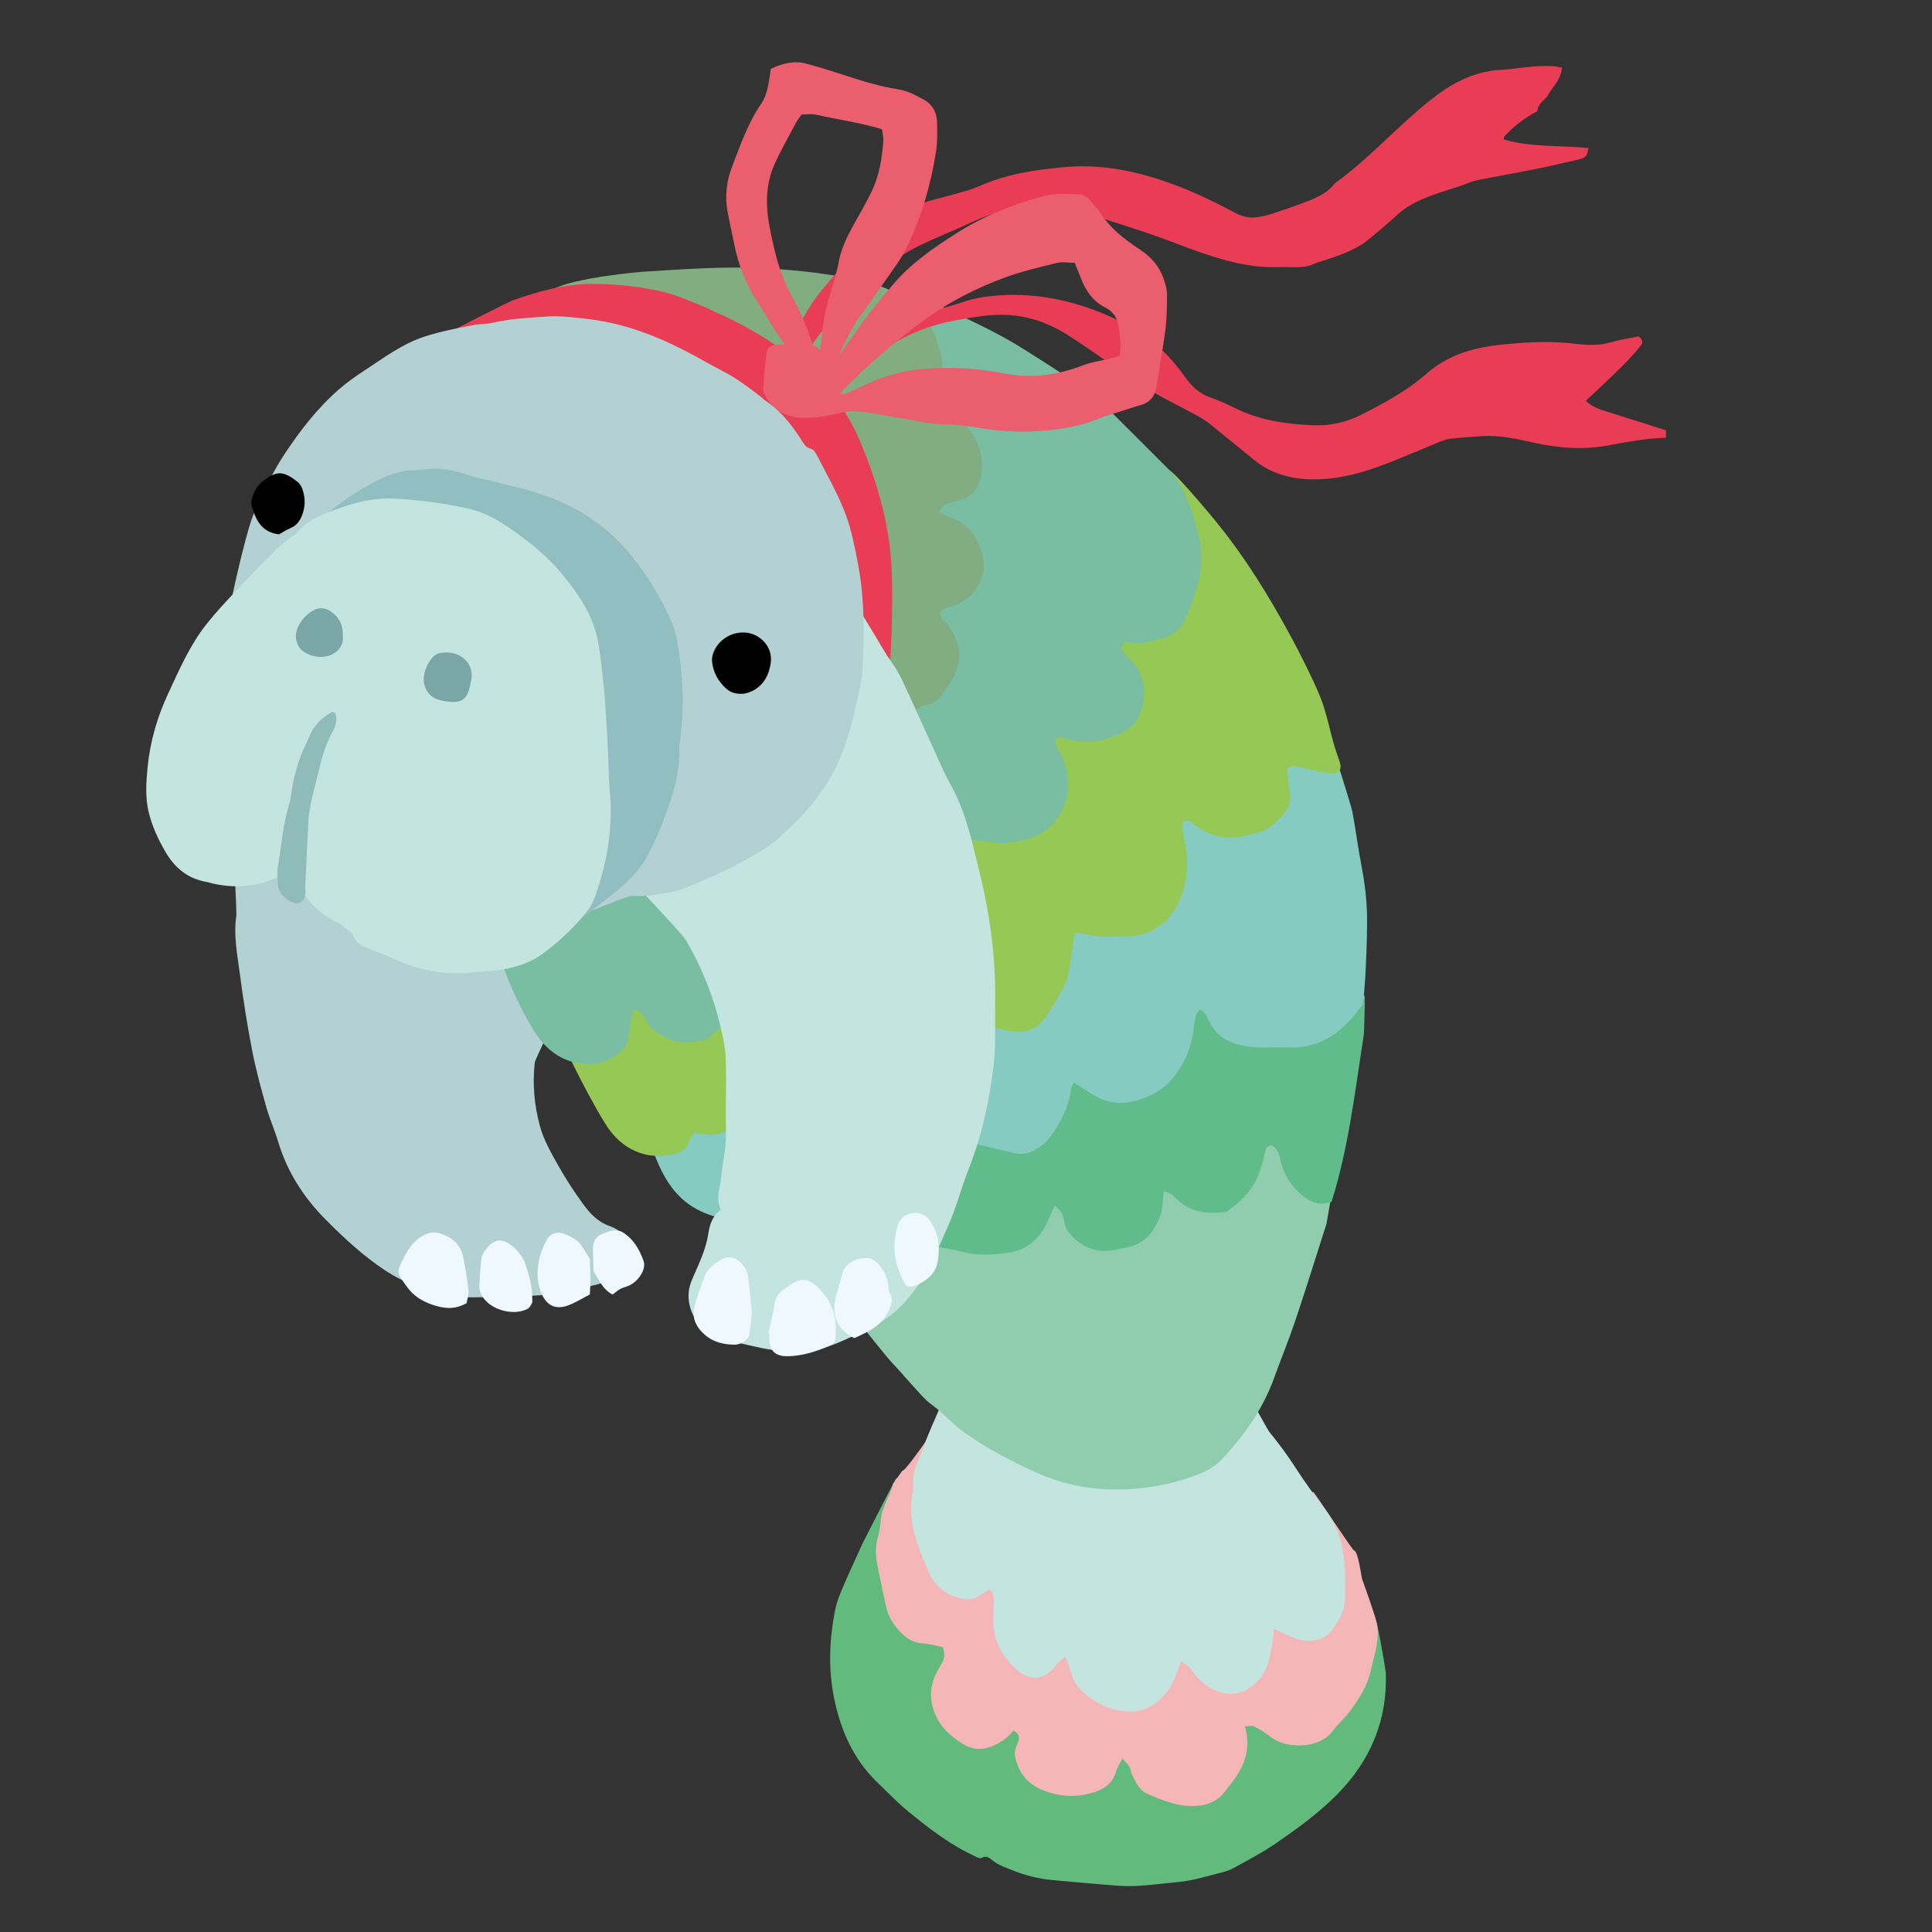 <?xml version="1.0" encoding="iso-8859-1"?>
<!-- Generator: Adobe Illustrator 29.1.0, SVG Export Plug-In . SVG Version: 9.03 Build 55587)  -->
<svg version="1.1" id="&#x30EC;&#x30A4;&#x30E4;&#x30FC;_1"
	 xmlns="http://www.w3.org/2000/svg" xmlns:xlink="http://www.w3.org/1999/xlink" x="0px" y="0px" viewBox="0 0 283.46 283.46"
	 style="enable-background:new 0 0 283.46 283.46;" xml:space="preserve">
<rect x="0" y="0" width="283.46" height="283.46" fill="#333333" stroke="none"/>
<rect x="1.855" y="-0.67" style="fill:none;" width="283.464" height="283.465"/>
<g>
	<path style="fill-rule:evenodd;clip-rule:evenodd;fill:#62BB7D;" d="M131.528,216.814c-0.056,2.352,21.162,12.565,21.857,12.751
		c-0.423,1.169,29.939,12.9,31.226,9.888c0.304-0.715,16.683-1.855,16.913-2.602c0.455-0.048,1.792,8.326,1.802,8.627
		c0.231,6.945-2.262,12.827-7.081,17.734c-2.659,2.711-5.724,4.942-8.847,7.106c-2.023,1.4-4.182,2.533-6.325,3.708
		c-0.481,0.264-1.001,0.495-1.53,0.623c-2.218,0.538-4.38,1.271-6.688,1.479c-2.904,0.26-5.796,0.764-8.727,0.548
		c-3.221-0.236-6.439-0.538-9.656-0.827c-2.054-0.184-4.039-0.678-5.949-1.453c-0.875-0.356-1.792-0.669-2.565-1.189
		c-0.636-0.43-1.049-1.108-1.988-0.596c-0.233,0.126-0.731-0.18-1.083-0.343c-3.469-1.603-6.469-3.918-9.407-6.304
		c-1.712-1.387-3.255-2.987-4.836-4.527c-3.464-3.377-5.307-7.586-6.26-12.253c-0.864-4.242-0.714-8.474,0.086-12.693
		c0.204-1.077,0.569-2.142,0.999-3.152c0.982-2.324,2.048-4.611,3.094-6.909C126.651,226.235,131.381,216.984,131.528,216.814z"/>
	<path style="fill-rule:evenodd;clip-rule:evenodd;fill:#F5B6B8;" d="M182.647,253.281c0.943,3.265-0.042,5.76-1.771,8.067
		c-0.378,0.505-0.794,0.984-1.165,1.498c-1.184,1.629-2.905,2.12-4.779,2.132c-2.342,0.017-4.485-0.879-6.581-1.784
		c-1.127-0.487-1.685-1.632-2.212-2.703c-0.208-0.421-0.243-0.929-0.472-1.337c-0.205-0.369-0.564-0.659-0.99-1.139
		c-0.374,0.739-0.743,1.259-0.907,1.839c-0.674,2.371-2.63,3.053-4.667,3.456c-1.962,0.39-3.964,0.142-5.836-0.548
		c-2.298-0.843-3.78-2.483-4.314-4.942c-0.184-0.852,0.132-1.536,0.427-2.272c0.262-0.653,0.137-1.215-0.699-1.641
		c-0.751,1.003-1.76,1.694-2.913,2.212c-1.572,0.707-3.058,0.629-4.518-0.264c-1.932-1.184-3.496-2.663-4.247-4.893
		c-0.642-1.901-0.528-3.718,0.382-5.492c0.252-0.491,0.518-0.977,0.8-1.452c0.436-0.732,0.468-1.48,0.133-2.352
		c-0.949-0.186-1.937-0.495-2.935-0.548c-1.385-0.069-2.384-0.755-3.283-1.674c-1.011-1.035-1.762-2.239-2.082-3.662
		c-0.43-1.926-0.83-3.858-1.227-5.792c-0.301-1.482-0.426-2.957,0.002-4.457c0.257-0.903,0.404-1.853,0.47-2.792
		c0.11-1.523,1.862-4.441,1.716-4.971c0.449-0.635,0.931-1.316,1.398-1.976c0.564,0.218,7.234-9.912,7.217-9.648
		c-0.115,1.65,52.989,13.928,53.084,12.749c0.016-0.195,5.896,8.775,5.985,8.587c0.613,0.074,1.073,3.878,1.183,4.192
		c0.737,2.077,1.515,4.147,2.096,6.271c0.264,0.954,0.234,2.043,0.105,3.042c-0.174,1.325-0.592,2.613-0.875,3.927
		c-0.514,2.377-1.765,4.385-3.207,6.275c-0.762,1.003-1.75,1.838-2.489,2.852c-1.792,2.466-6.659,2.671-9.049,0.797
		c-0.745-0.581-1.561-1.087-2.39-1.536C183.757,253.153,183.327,253.281,182.647,253.281z"/>
	<path style="fill-rule:evenodd;clip-rule:evenodd;fill:#C4E4E0;" d="M186.928,238.958c-0.093,0.893-0.101,1.442-0.212,1.97
		c-0.278,1.305-0.404,2.693-0.953,3.882c-1.163,2.52-4.084,4.809-7.628,3.127c-1.045-0.495-1.862-1.161-2.605-1.976
		c-0.37-0.408-0.621-0.922-0.999-1.317c-0.308-0.319-0.726-0.537-1.253-0.913c-0.27,0.737-0.485,1.303-0.684,1.876
		c-0.643,1.839-1.696,3.361-3.328,4.476c-1.243,0.848-2.611,1.146-4.054,1.02c-2.527-0.229-4.697-1.285-6.527-3.047
		c-0.945-0.909-1.404-2.068-1.752-3.301c-0.144-0.514-0.386-0.999-0.663-1.7c-0.42,0.367-0.708,0.587-0.959,0.847
		c-0.218,0.224-0.382,0.502-0.594,0.735c-1.864,2.048-3.806,1.928-5.626,0.27c-2.006-1.83-3.371-4.182-3.373-7.064
		c0-0.867,0.078-1.734,0.114-2.6c0.028-0.707,0.052-1.416-0.655-2.056c-0.569,0.355-1.153,0.732-1.746,1.087
		c-0.634,0.382-1.283,0.435-2.038,0.311c-2.48-0.409-4.23-1.773-5.178-4.021c-0.945-2.244-1.963-4.483-2.345-6.925
		c-0.233-1.488-0.312-2.975-0.002-4.466c0.079-0.381,0.136-0.783,0.104-1.164c-0.112-1.299,0.253-2.485,0.704-3.679
		c0.329-0.871,0.809-1.66,1.042-2.597c0.224-0.894,5.56-13.121,6.478-13.652c0.546,0.361,34.23-4.193,34.607-4.683
		c0.395,0.339,9.12,16.318,9.398,16.652c1.408,1.702,2.711,3.477,3.91,5.343c1.318,2.056,2.778,4.031,4.261,5.98
		c1.994,2.621,2.768,5.632,2.966,8.831c0.077,1.261-0.021,2.529,0.021,3.794c0.061,1.922-0.701,3.55-1.816,5.013
		c-1.23,1.616-2.969,2.027-4.875,1.572c-0.906-0.218-1.756-0.678-2.625-1.041C187.77,239.425,187.517,239.268,186.928,238.958z"/>
	<path style="fill-rule:evenodd;clip-rule:evenodd;fill:#90CDAE;" d="M197.36,163.213c0,0.31-2.686,16.177-2.73,16.312
		c-1.514,4.735-2.988,9.484-4.571,14.197c-0.954,2.843-2.1,5.618-3.118,8.439c-1.668,4.617-4.426,8.525-7.782,12.048
		c-1.003,1.053-2.254,1.708-3.603,2.207c-5.132,1.906-10.425,2.55-15.841,1.847c-2.743-0.355-5.395-1.171-7.924-2.328
		c-3.526-1.616-6.957-3.404-10.134-5.646c-0.58-0.41-1.143-0.848-1.672-1.321c-1.103-0.991-2.131-2.056-3.352-2.927
		c-0.82-0.59-1.494-1.4-2.188-2.153c-1.23-1.333-2.403-2.724-3.648-4.042c-1.013-1.073-8.557-10.449-8.898-11.914
		c4.637-2.555,33.773-28.079,34.608-28.363C157.168,160.245,193.734,162.505,197.36,163.213z"/>
	<path style="fill-rule:evenodd;clip-rule:evenodd;fill:#B3D1D3;" d="M34.209,121.578c2.206-0.461,21.116-0.066,22.117,1.041
		c2.638,2.916,30.057,13.977,30.445,14.572c0.446,0.686-8.214,17.859-8.312,18.722c-0.356,3.157-0.06,6.328,0.772,9.357
		c0.556,2.023,1.659,3.924,2.698,5.78c1.079,1.926,2.299,3.781,3.596,5.569c1.015,1.403,2.193,2.684,3.952,3.271
		c0.657,0.22,1.291,0.631,1.82,1.087c0.525,0.451,1.031,1.011,1.325,1.628c0.749,1.564,0.293,3.114-1.215,4.134
		c-1.654,1.116-3.511,1.76-5.485,2.082c-1.243,0.203-2.493,0.413-3.707,0.737c-2.479,0.655-5.009,0.547-7.528,0.637
		c-1.812,0.066-3.622,0.146-5.437,0.148c-1.18,0.002-2.398,0.035-3.534-0.229c-3.309-0.77-6.469-1.89-9.35-3.817
		c-3.177-2.126-5.954-4.707-8.614-7.389c-3.199-3.221-5.628-7.001-6.95-11.422c-0.52-1.736-1.271-3.404-1.759-5.146
		c-0.768-2.735-1.521-5.482-2.059-8.268c-0.719-3.717-1.305-7.462-1.798-11.215c-0.37-2.799-0.937-5.607-0.521-8.459
		C34.777,133.635,34.076,122.313,34.209,121.578z"/>
	<path style="fill-rule:evenodd;clip-rule:evenodd;fill:#85CBC1;" d="M106.664,178.88c-6.766-1.143-9.265-5.4-11.103-10.782
		c1.93-0.89,3.916-1.471,5.48-2.623c1.413-1.037,2.368-2.704,3.828-4.464c1.047,0.172,2.415,0.392,4.077,0.665
		C109.137,167.628,108.489,173.158,106.664,178.88z"/>
	<path style="fill-rule:evenodd;clip-rule:evenodd;" d="M108.616,92.725c2.981,0,3.786,1.73,4.149,4.885
		c0.17,1.473-2.395,3.572-4.113,3.471c-2.562-0.15-4.291-1.643-4.23-4.023C104.49,94.402,106.124,92.715,108.616,92.725z"/>
	<path style="fill-rule:evenodd;clip-rule:evenodd;fill:#60BC8B;" d="M154.776,176.91c-0.199,0.416-0.365,0.758-0.527,1.099
		c-0.338,0.706-0.627,1.44-1.018,2.112c-1.177,2.02-2.869,3.299-5.238,3.664c-2.364,0.365-4.712,0.451-7.035-0.182
		c-0.492-0.134-10.359-1.982-10.73-2.176c1.504-4.242,4.22-21.258,5.725-25.502c1.561,0.134,20.132-13.502,20.296-13.791
		c0.308,0.096,24.944-5.006,26.023-5.984c0.851-0.773,16.804,10.653,17.953,9.888c0.062,0.605-0.078,5.419-0.122,5.704
		c-1.287,8.246-2.21,16.563-4.737,24.579c-2.319,0.825-3.88-0.416-5.265-1.855c-1.097-1.145-1.817-2.563-2.209-4.142
		c-0.218-0.895-0.418-1.866-1.365-2.275c-0.665,0.088-0.837,0.505-0.936,0.99c-0.326,1.549-0.724,3.056-1.499,4.474
		c-0.9,1.646-2.211,2.854-3.674,3.946c-0.25,0.182-0.554,0.371-0.847,0.401c-2.51,0.252-4.911,0.02-6.835-1.856
		c-0.89-0.867-0.877-0.881-1.984-1.244c-0.058,0.56-0.142,1.093-0.16,1.63c-0.052,1.557-0.655,2.947-1.488,4.188
		c-0.803,1.199-1.987,2.024-3.442,2.36c-0.77,0.178-1.544,0.337-2.319,0.479c-2.686,0.489-4.803-0.568-6.493-2.544
		c-0.434-0.505-0.647-1.268-0.771-1.948C155.926,178.083,155.561,177.468,154.776,176.91z"/>
	<path style="fill-rule:evenodd;clip-rule:evenodd;fill:#85CBC1;" d="M177.325,98.42c0.277-0.101,14.583,5.887,16.652,6.245
		c0.304,1.138,4.218,13.218,4.46,14.521c0.491,2.636,0.823,5.305,1.334,7.937c0.47,2.412,0.746,4.828,0.8,7.281
		c0.06,2.768-0.278,12.403-0.739,13.066c-2.669,3.83-6.006,6.462-10.997,6.21c-1.498-0.074-3.007,0.069-4.503-0.022
		c-1.095-0.065-2.224-0.216-3.253-0.575c-1.605-0.561-2.902-1.604-3.662-3.185c-0.306-0.641-0.535-1.317-1.353-1.785
		c-0.197,0.271-0.503,0.524-0.579,0.834c-0.194,0.762-0.312,1.547-0.403,2.329c-0.28,2.415-1.205,4.531-2.676,6.473
		c-1.729,2.284-4.044,3.48-6.779,3.96c-1.949,0.342-3.76-0.142-5.424-1.191c-0.852-0.537-1.696-1.079-2.657-1.691
		c-0.189,0.464-0.37,0.733-0.405,1.021c-0.346,2.67-1.602,4.947-3.131,7.077c-0.487,0.679-1.223,1.238-1.95,1.676
		c-1.108,0.666-2.304,0.897-3.634,0.492c-1.138-0.344-11.186-2.402-12.215-3.277c0.49-2.35-1.139-25.21-0.781-27.581
		c0.616-0.584,12.668-17.899,12.752-18.475C148.879,119.703,177.325,98.988,177.325,98.42z"/>
	<path style="fill-rule:evenodd;clip-rule:evenodd;fill:#96C855;" d="M140.895,98.68c1.751-0.22,30.867-28.863,30.775-29.612
		c0.999,0.534,6.859,7.526,7.339,8.218c7.422,9.165,13.751,22.45,14.809,25.251c0.831,2.199,1.28,4.54,1.928,6.81
		c0.235,0.832,0.562,1.637,0.823,2.461c0.342,1.074-0.09,1.76-1.209,1.668c-1.169-0.096-2.319-0.418-3.477-0.652
		c-0.691-0.141-1.372-0.354-2.067-0.44c-0.623-0.076-1.011,0.395-0.938,1.055c0.122,1.092,0.28,2.18,0.398,3.271
		c0.101,0.909-0.193,1.726-0.734,2.436c-1.182,1.541-2.584,2.777-4.565,3.176c-0.232,0.045-0.466,0.092-0.693,0.157
		c-3.025,0.877-5.772,0.38-8.218-1.647c-0.18-0.147-0.38-0.277-0.591-0.377c-0.41-0.198-1.083,0.189-1.041,0.636
		c0.067,0.701,0.195,1.4,0.337,2.091c0.604,2.925,0.59,5.801-0.569,8.613c-0.809,1.963-2.048,3.539-3.911,4.596
		c-1.343,0.761-2.825,0.985-4.33,1.014c-1.89,0.035-3.79,0.123-5.652-0.355c-0.439-0.113-0.906-0.125-1.479-0.199
		c-0.125,0.404-0.281,0.75-0.335,1.111c-0.24,1.561-0.401,3.135-0.688,4.686c-0.142,0.763-0.412,1.532-0.773,2.221
		c-0.659,1.259-1.389,2.483-2.155,3.681c-1.585,2.472-2.615,2.949-5.78,2.76c-0.082-0.181-7.973-1.675-7.982-1.885
		c-0.15-2.993-13.478-40.212-13.531-40.593C127.066,108.803,141.023,99.602,140.895,98.68z"/>
	<path style="fill-rule:evenodd;clip-rule:evenodd;fill:#96C855;" d="M109.67,138.492c0.672,0.857,4.687,18.121,4.684,19.775
		c0,1.331-5.204,7.546-9.748,8.249c-0.962-0.102-1.861-0.193-2.842-0.297c-0.25,0.455-0.56,0.837-0.68,1.271
		c-0.294,1.059-1.057,1.524-2.02,1.782c-3.746,1.001-7.279-0.316-9.617-3.455c-1.719-2.308-7.188-12.639-7.88-15.615
		C82.337,150.032,108.358,138.492,109.67,138.492z"/>
	<path style="fill-rule:evenodd;clip-rule:evenodd;fill:#79BEA2;" d="M116.176,89.572c0.844-0.699,11.623-47.031,11.449-47.358
		c0.473-0.359,9.887,2.52,10.227,2.678c4.214,1.979,8.478,3.871,12.414,6.374c4.663,2.962,9.396,5.842,13.355,9.765
		c2.697,2.666,5.361,5.362,8.05,8.036c0.678,0.675,1.153,1.452,1.608,2.304c1.241,2.321,2.006,4.791,2.613,7.328
		c0.485,2.027,0.474,4.035,0.061,6.094c-0.393,1.957-1.149,3.773-1.849,5.611c-0.659,1.732-1.998,2.877-3.794,3.285
		c-1.591,0.361-3.175,1.044-4.885,0.49c-0.2-0.063-0.626,0.17-0.747,0.381c-0.134,0.23-0.152,0.674-0.013,0.884
		c0.348,0.519,0.787,0.985,1.239,1.422c2.417,2.335,2.512,6.017,0.761,8.953c-0.306,0.517-0.814,0.989-1.342,1.283
		c-2.851,1.587-5.841,2.335-9.067,1.22c-0.222-0.076-0.455-0.127-0.686-0.154c-0.296-0.033-0.8,0.512-0.714,0.803
		c0.108,0.371,0.25,0.746,0.445,1.076c0.903,1.535,1.367,3.275,1.405,4.962c0.044,1.946-0.58,3.828-1.893,5.468
		c-1.979,2.469-4.727,2.924-7.568,3.255c-0.383,0.044-0.793-0.028-1.175-0.114c-1.296-0.295-12.378-1.035-12.722-2.559
		c-0.66-2.936-12.796-18.063-13.791-20.297C119.466,100.555,116.544,90.229,116.176,89.572z"/>
	<path style="fill-rule:evenodd;clip-rule:evenodd;fill:#82AD82;" d="M135.838,103.439c-0.271-0.446-6.711,4.246-6.912,3.828
		c-0.884-1.852-24.109-7.249-24.98-9.107c0.048-2.042,4.371-13.717,4.164-14.312c-0.99-2.83-13.295-34.656-15.873-35.128
		c-0.581-0.106-10.516-6.028-11.189-6.245c3.382-1.822,13.248-2.606,13.298-2.608c5.911-0.353,11.828-0.83,17.749-0.508
		c5.196,0.282,10.367,0.833,15.44,2.155c1.718,0.447,3.292,1.049,4.784,1.959c3.501,2.137,5.185,5.479,5.878,9.323
		c0.258,1.431-0.141,2.989-0.956,4.319c-0.206,0.337-0.436,0.658-0.652,0.988c-0.749,1.147-0.543,1.823,0.747,1.984
		c2.196,0.275,3.775,1.445,5.047,3.154c1.398,1.875,1.893,4.01,1.604,6.276c-0.234,1.821-1.094,3.293-3.035,3.837
		c-0.757,0.214-1.543,0.363-2.256,0.678c-0.354,0.154-0.574,0.617-1.002,1.11c0.922,0.39,1.63,0.694,2.344,0.985
		c3.233,1.314,5.254,6.029,3.811,9.148c-0.823,1.781-2.248,3.032-4.115,3.717c-0.37,0.135-0.775,0.162-1.146,0.291
		c-0.696,0.245-0.866,0.927-0.381,1.517c0.249,0.305,0.578,0.548,0.817,0.858c1.86,2.399,2.327,4.979,0.843,7.726
		c-0.521,0.966-1.176,1.865-1.836,2.746C137.557,102.765,136.968,103.304,135.838,103.439z"/>
	<path style="fill-rule:evenodd;clip-rule:evenodd;fill:#79BEA2;" d="M92.959,148.141c-0.216,0.98-0.493,1.816-0.56,2.665
		c-0.101,1.284-0.25,2.494-1.276,3.433c-1.274,1.167-2.751,1.814-4.478,1.863c-2.872,0.082-5.234-1.068-7.088-3.185
		c-2.17-2.48-5.605-9.911-6.315-13.124c-0.048-0.211,17.364-19.179,18.734-19.516c1.428-0.35,10.157,5.334,10.929,6.506
		c0.737,1.117,7.764,18.92,7.807,19.255c-0.177,0.166-6.7,6.322-6.894,6.38c-1.914,0.55-3.814,0.812-5.752-0.015
		c-1.34-0.573-2.491-1.263-3.242-2.593C94.467,149.179,94.166,148.348,92.959,148.141z"/>
	<path style="fill-rule:evenodd;clip-rule:evenodd;fill:#E83D54;" d="M64.133,49.76c0.65-0.525,10.687-5.555,10.999-5.664
		c3.878-1.365,7.786-2.475,11.984-2.438c3.498,0.033,6.949,0.374,10.319,1.191c2.126,0.516,4.14,1.501,6.197,2.294
		c0.439,0.169,0.84,0.438,1.275,0.624c4.082,1.748,7.848,4.023,11.427,6.647c4.372,3.206,7.699,7.253,9.809,12.224
		c2.129,5.021,3.746,10.187,4.412,15.662c0.5,4.113,0.332,8.196,0.275,12.298c-0.006,0.38-0.548,11.069-0.605,11.546
		c-1.002-0.021-7.871-23.748-10.929-29.404c-0.786-1.453-19.834-12.177-26.801-14.832c-1.393-0.53-15.233-7.152-17.435-7.025
		C74.605,52.91,65.084,49.652,64.133,49.76z"/>
	<g>
		<path style="fill-rule:evenodd;clip-rule:evenodd;fill:#E83D54;" d="M229.178,9.913c-0.186,1.817-1.343,2.782-2.024,3.997
			c-0.451,0.809-1.498,1.195-1.568,2.296c-0.012,0.178-0.478,0.331-0.739,0.485c-1.564,0.92-2.967,2.041-4.18,3.394
			c-0.038,0.041-0.004,0.147-0.004,0.393c3.98,1.144,8.164,0.829,12.417,1.247c-0.164,0.505-0.186,0.937-0.413,1.175
			c-0.252,0.264-0.676,0.412-1.051,0.5c-2.15,0.499-4.302,1-6.466,1.435c-2.783,0.558-5.582,1.034-8.363,1.589
			c-0.689,0.139-1.349,0.436-2.017,0.676c-2.368,0.846-4.823,1.426-7.087,2.596c-0.927,0.481-1.76,0.992-2.529,1.691
			c-1.459,1.324-2.949,2.617-4.487,3.848c-1.82,1.455-4.016,2.17-6.184,2.91c-0.598,0.205-1.221,0.349-1.792,0.607
			c-0.819,0.373-1.662,0.461-2.542,0.445c-1.179-0.021-2.359-0.014-3.54,0c-1.345,0.015-2.655-0.147-3.989-0.385
			c-4.476-0.794-8.604-2.599-12.837-4.114c-2.821-1.011-5.696-1.874-8.539-2.823c-1.197-0.4-2.41-0.777-3.555-1.297
			c-2.262-1.024-4.567-1.174-6.944-0.574c-2.751,0.696-5.507,1.367-8.103,2.572c-2.501,1.162-5.068,2.185-7.561,3.363
			c-2.505,1.186-4.703,2.805-6.758,4.693c-1.805,1.656-3.645,3.266-5.298,5.072c-0.796,0.871-1.558,1.781-2.291,2.709
			c-1.026,1.297-1.932,2.702-3.048,3.915c-0.683,0.744-0.896,1.647-1.363,2.454c-0.082,0.145-0.422,0.243-0.605,0.199
			c-0.186-0.043-0.455-0.283-0.459-0.445c-0.015-0.465,0.043-0.944,0.148-1.4c0.914-4.002,2.752-7.643,5.31-10.742
			c2.548-3.09,5.263-6.102,8.412-8.652c1.098-0.89,2.045-1.926,3.3-2.668c2.51-1.479,5.338-1.893,8.047-2.709
			c0.978-0.293,1.984-0.523,2.91-0.934c2.984-1.328,6.096-2.121,9.332-2.525c1.958-0.244,3.906-0.495,5.886-0.507
			c3.341-0.019,6.571,0.499,9.792,1.417c4.512,1.289,8.735,3.207,12.835,5.425c1.198,0.648,2.363,0.804,3.638,0.564
			c0.544-0.103,1.089-0.217,1.608-0.395c1.866-0.633,3.75-1.23,5.574-1.969c1.387-0.56,2.764-1.211,3.725-2.449
			c0.048-0.062,0.107-0.119,0.17-0.166c4.942-3.57,8.98-8.177,13.72-11.986c3.082-2.478,6.369-4.328,10.434-4.586
			c2.514-0.158,5.005-0.682,7.542-0.556C228.095,9.721,228.544,9.822,229.178,9.913z"/>
		<path style="fill-rule:evenodd;clip-rule:evenodd;fill:#E83D54;" d="M123.928,56.93c-0.719-0.447-0.781-0.968-0.539-1.525
			c0.154-0.357,0.375-0.702,0.629-0.995c3.264-3.767,7.184-6.636,11.797-8.528c0.725-0.298,1.512-0.457,2.281-0.631
			c2.072-0.471,4.02-1.361,6.148-1.666c4.289-0.611,8.515-0.328,12.689,0.762c3.068,0.801,5.983,1.979,8.776,3.508
			c3.337,1.826,5.984,4.372,8.142,7.445c0.989,1.406,2.132,2.475,3.792,3.041c1.341,0.459,2.628,1.086,3.908,1.699
			c3.492,1.675,7.219,2.174,11.032,2.357c2.516,0.119,4.844-0.396,7.089-1.531c3.395-1.713,6.739-3.496,9.61-6.027
			c3.169-2.797,6.969-3.861,11.064-4.281c2.755-0.281,5.504-0.462,8.271-0.331c0.787,0.038,1.572,0.109,2.354,0.198
			c1.811,0.21,3.598,0.325,5.4-0.209c1.351-0.4,2.765-0.594,4.014-0.852c0.695,0.436,0.667,0.955,0.361,1.33
			c-0.845,1.033-1.724,2.044-2.675,2.98c-1.734,1.712-3.532,3.363-5.396,5.129c0.967,0.943,2.063,1.273,3.177,1.616
			c2.849,0.878,5.686,1.798,8.569,2.714c0,0.353,0,0.647,0,1.079c-1.14,0.091-2.238,0.128-3.317,0.278
			c-1.64,0.228-3.272,0.497-4.894,0.816c-3.792,0.744-7.538,0.455-11.275-0.373c-2.465-0.549-4.933-1.113-7.486-0.945
			c-1.574,0.103-3.148,0.219-4.717,0.391c-0.535,0.059-1.066,0.27-1.576,0.477c-2.558,1.041-5.089,2.152-7.664,3.148
			c-3.704,1.432-7.517,2.486-11.526,2.314c-2.881-0.123-5.602-0.925-7.903-2.783c-2.15-1.736-4.273-3.507-6.43-5.239
			c-0.549-0.441-1.146-0.841-1.766-1.18c-2.634-1.438-5.337-2.759-7.912-4.296c-2.096-1.251-4.04-2.756-6.058-4.134
			c-1.828-1.248-3.628-2.543-5.513-3.698c-2.948-1.805-6.121-2.83-9.651-2.799c-1.998,0.02-3.921,0.347-5.86,0.693
			c-3.748,0.668-6.164,1.498-9.326,3.233C128.477,51.802,126.197,53.827,123.928,56.93z"/>
		<path style="fill-rule:evenodd;clip-rule:evenodd;fill:#EA5E6D;" d="M170.727,40.912c-0.624-1.868-1.864-3.236-3.505-4.318
			c-2.243-1.483-4.363-3.117-5.846-5.441c-0.42-0.658-1.007-1.212-1.519-1.81c-0.434-0.508-0.981-0.816-1.643-0.836
			c-1.729-0.051-3.456-0.176-5.17,0.287c-4.523,1.223-8.835,2.951-12.789,5.472c-3.391,2.165-6.691,4.438-9.326,7.587
			c-1.57,1.876-3.172,3.719-4.574,5.726c-1.354,1.938-2.725,3.864-4.094,5.79c-0.264,0.369-0.443,0.876-1.117,0.778
			c-0.201-0.717-0.417-1.45-0.613-2.189c-0.209-0.789-0.758-1.244-1.52-1.284c-1.729-0.089-3.465-0.136-5.195-0.103
			c-0.662,0.014-1.252,0.48-1.342,1.16c-0.232,1.794-0.398,3.599-0.501,5.404c-0.022,0.416,0.254,0.891,0.499,1.271
			c1.311,2.027,3.215,2.914,5.607,2.913c1.591-0.001,3.127-0.249,4.67-0.623c0.982-0.239,2.035-0.439,3.028-0.345
			c1.956,0.186,3.888,0.607,5.836,0.896c2.256,0.338,4.458,0.965,6.774,1.002c1.801,0.028,3.613,0.25,5.392,0.554
			c2.503,0.427,5.011,0.581,7.542,0.498c3.412-0.111,6.749-0.604,9.939-1.897c1.02-0.412,2.088-0.697,3.135-1.034
			c0.976-0.315,1.94-0.659,2.927-0.925c1.614-0.436,2.218-1.568,2.434-3.119c0.368-2.65,0.901-5.279,1.23-7.934
			c0.211-1.717,0.245-3.464,0.237-5.198C171.22,42.432,170.972,41.65,170.727,40.912z M164.225,52.212
			c-0.381,0.11-0.809,0.251-1.246,0.36c-1.369,0.343-2.798,0.531-4.105,1.035c-3.773,1.457-7.602,1.961-11.594,1.174
			c-3.968-0.784-7.974-0.973-12.005-0.648c-2.142,0.172-4.205,0.713-6.198,1.438c-1.769,0.642-3.448,1.524-5.175,2.285
			c-0.115,0.052-0.285-0.029-0.604-0.073c0.2-0.283,0.325-0.533,0.513-0.717c3.775-3.706,7.744-7.209,12.036-10.289
			c3.527-2.529,7.412-4.526,11.492-6.027c2.505-0.923,5.128-1.535,7.727-2.174c0.801-0.197,1.696-0.021,2.611-0.018
			c0.342,0.846,0.642,1.566,0.925,2.291c0.709,1.807,1.723,3.348,3.53,4.248c1.227,0.611,1.878,1.631,2.019,2.996
			C164.287,49.42,164.618,50.74,164.225,52.212z"/>
		<path style="fill-rule:evenodd;clip-rule:evenodd;fill:#EA5E6D;" d="M137.48,17.84c-0.049-1.416-0.697-2.553-2.01-3.264
			c-1.188-0.643-2.386-1.273-3.725-1.48c-2.663-0.41-5.221-1.197-7.771-2.038c-1.873-0.616-3.756-1.2-5.658-1.718
			c-1.842-0.502-3.559-0.006-5.224,0.75c-0.062,0.429-0.097,0.738-0.149,1.045c-0.244,1.397-0.407,2.838-1.232,4.037
			c-1.949,2.83-3.057,6.042-4.277,9.204c-0.844,2.184-1.117,4.434-0.678,6.744c0.324,1.703,0.691,3.397,1.051,5.094
			c0.59,2.8,1.615,5.423,3.167,7.839c1.407,2.188,2.697,4.453,4.188,6.58c1.859,2.655,3.779,5.253,4.453,8.521
			c0.025,0.126,0.195,0.221,0.322,0.354c0.766,0.072,1.111-0.52,1.373-1.059c0.274-0.557,0.414-1.192,0.533-1.809
			c0.783-4.016,2.439-7.637,4.826-10.947c1.707-2.367,3.408-4.742,5.059-7.15c0.623-0.905,1.168-1.88,1.628-2.878
			c1.96-4.252,3.239-8.721,3.96-13.336C137.547,20.859,137.532,19.334,137.48,17.84z M127.909,28.047
			c-0.779,1.635-1.702,3.199-2.583,4.785c-0.996,1.798-1.918,3.606-2.283,5.674c-0.244,1.391-0.699,2.746-1.099,4.107
			c-0.624,2.12-1.177,4.248-1.333,6.469c-0.06,0.86-0.231,1.714-0.377,2.564c-0.024,0.128-0.193,0.229-0.417,0.476
			c-0.135-0.306-0.263-0.537-0.339-0.784c-0.832-2.726-1.877-5.377-3.28-7.85c-1.666-2.934-2.472-6.123-3.122-9.377
			c-0.198-1.004-0.393-2.016-0.482-3.031c-0.211-2.392,0.047-4.758,1.025-6.947c0.932-2.084,2.08-4.072,3.152-6.093
			c0.218-0.409,0.523-0.773,0.84-1.234c0.721,0,1.452-0.129,2.119,0.022c3.205,0.727,6.482,1.149,9.68,2.143
			c0.078,0.66,0.23,1.205,0.19,1.734C129.408,23.234,129.009,25.737,127.909,28.047z"/>
	</g>
	<path style="fill-rule:evenodd;clip-rule:evenodd;fill:#C4E4E0;" d="M87.033,122.879c1.632-0.601,34.54-39.1,34.607-39.551
		c1.006-0.031,8.143,12.359,8.517,12.875c0.828,1.143,1.623,2.344,2.221,3.619c2.076,4.432,4.055,8.907,6.09,13.357
		c0.395,0.86,0.875,1.68,1.314,2.518c2.015,3.813,2.884,8.012,3.901,12.135c1.554,6.297,2.438,12.703,2.321,19.215
		c-0.054,3.081,0.134,6.191-0.22,9.237c-0.604,5.166-1.694,10.255-3.623,15.124c-1.131,2.854-1.864,5.855-3.139,8.652
		c-1.307,2.865-2.427,5.845-4.243,8.426c-1.675,2.38-3.593,4.511-6.318,5.899c-1.828,0.934-3.643,1.845-5.537,2.638
		c-3.172,1.328-6.441,1.496-9.764,1.009c-1.865-0.273-3.693-0.795-5.547-1.161c-1.508-0.295-2.816-1.02-4.07-1.846
		c-2.165-1.429-3.094-4.436-2.159-6.898c0.226-0.592,0.489-1.167,0.745-1.746c0.766-1.73,1.498-3.457,1.789-5.363
		c0.201-1.311,0.59-2.623,1.838-3.518c-0.52-1.151-0.453-2.274-0.152-3.465c0.306-1.213,0.272-2.514,0.524-3.746
		c0.526-2.565,0.353-5.152,0.366-7.733c0.012-2.53,0.092-5.065-0.037-7.589c-0.072-1.48-0.43-2.957-0.766-4.411
		c-1.018-4.415-2.728-8.565-4.979-12.492C99.741,136.37,88.003,124.559,87.033,122.879z"/>
	<g>
		<path style="fill-rule:evenodd;clip-rule:evenodd;fill:#EFF8FE;" d="M112.736,195.692c0.325-1.528,0.684-3.051,0.961-4.587
			c0.166-0.937,0.701-1.507,1.45-2.028c2.106-1.466,3.278-2.257,5.742,0.798c1.511,1.878,1.896,4.084,1.711,6.425
			c-0.049,0.632-0.484,0.987-1,1.205c-1.959,0.823-3.964,1.467-6.128,1.477c-1.63,0.006-2.486-0.729-2.6-2.313
			c-0.023-0.312-0.004-0.628-0.004-0.941C112.826,195.715,112.781,195.705,112.736,195.692z"/>
		<path style="fill-rule:evenodd;clip-rule:evenodd;fill:#EFF8FE;" d="M110.312,192.65c-0.109,0.948-0.193,2.045-0.38,3.126
			c-0.134,0.789-1.229,1.524-2.159,1.515c-1.525-0.016-3.006-0.346-4.193-1.312c-1.27-1.031-2.117-2.428-1.723-4.122
			c0.373-1.596,0.975-3.146,1.578-4.677c0.416-1.059,1.326-1.738,2.277-2.321c0.971-0.596,1.965-0.498,2.819,0.253
			c0.677,0.598,1.099,1.381,1.223,2.236C110.003,189.056,110.125,190.786,110.312,192.65z"/>
		<path style="fill-rule:evenodd;clip-rule:evenodd;fill:#EFF8FE;" d="M125.367,196.322c-0.316-0.142-0.395-0.166-0.462-0.206
			c-2.384-1.448-2.903-3.572-2.204-6.128c0.271-0.988,0.613-1.958,0.84-2.956c0.445-1.965,2.467-2.523,3.842-2.456
			c0.479,0.022,1.033,0.397,1.387,0.768c0.831,0.867,1.336,1.939,1.557,3.129c0.07,0.385-0.024,0.856,0.165,1.156
			c0.723,1.137,0.206,2.04-0.32,3.055C129.133,194.682,127.242,195.441,125.367,196.322z"/>
		<path style="fill-rule:evenodd;clip-rule:evenodd;fill:#EFF8FE;" d="M132.893,188.596c-1.192-2.148-1.877-4.303-1.6-6.675
			c0.082-0.701,0.254-1.393,0.405-2.084c0.401-1.83,3.327-2.753,4.713-0.787c1.243,1.763,1.513,3.681,1.207,5.824
			c-0.308,2.149-1.727,3.061-3.438,3.81c-0.205,0.091-0.467,0.076-0.7,0.072C133.328,188.752,133.179,188.678,132.893,188.596z"/>
	</g>
	<g>
		<path style="fill-rule:evenodd;clip-rule:evenodd;fill:#EFF8FE;" d="M68.456,191.197c-1.74,0.995-3.329,0.793-4.941,0.258
			c-1.531-0.51-2.829-1.299-3.802-2.644c-1.532-2.115-1.569-2.096-0.445-4.323c0.758-1.506,1.718-2.817,3.372-3.462
			c0.614-0.24,1.189-0.29,1.832-0.09c1.776,0.553,3.09,1.574,3.474,3.468c0.33,1.61,0.611,3.236,0.789,4.869
			C68.808,189.94,68.546,190.642,68.456,191.197z"/>
		<path style="fill-rule:evenodd;clip-rule:evenodd;fill:#EFF8FE;" d="M78.077,190.229c0,0.314,0.087,0.663-0.021,0.933
			c-0.138,0.338-0.374,0.733-0.679,0.888c-1.914,0.967-4.85,0.273-6.246-1.354c-0.549-0.64-0.854-1.315-0.803-2.148
			c0.072-1.181,0.134-2.361,0.24-3.538c0.074-0.817,0.486-1.49,1.035-2.084c1.061-1.148,2.042-1.215,3.309-0.279
			c1.049,0.775,1.813,1.728,2.228,2.979C77.636,187.124,78.064,188.63,78.077,190.229z"/>
		<path style="fill-rule:evenodd;clip-rule:evenodd;fill:#EFF8FE;" d="M86.531,184.685c0.036,1.018,0.096,2.039,0.104,3.061
			c0.006,0.693-0.058,1.387-0.094,2.176c-1.117,0.573-2.116,1.213-3.205,1.614c-1.756,0.647-3.077,0.056-3.848-1.666
			c-0.767-1.713-0.733-3.53-0.327-5.321c0.189-0.835,0.571-1.634,0.938-2.415c0.53-1.125,1.576-1.566,2.744-1.085
			c1.012,0.418,2.017,0.903,2.613,1.922c0.355,0.604,0.743,1.183,1.116,1.774L86.531,184.685z"/>
		<path style="fill-rule:evenodd;clip-rule:evenodd;fill:#EFF8FE;" d="M87.093,186.566c-0.032-1.177-0.116-2.352-0.085-3.526
			c0.027-1.035,0.566-1.776,1.588-2.101c0.449-0.145,0.892-0.368,1.35-0.402c0.441-0.035,0.968,0.004,1.334,0.22
			c1.638,0.972,2.549,2.548,3.151,4.274c0.407,1.164-0.715,2.929-2.116,3.578c-0.426,0.197-0.907,0.285-1.316,0.507
			c-0.395,0.214-0.731,0.534-1.111,0.823c-1.501-0.753-1.996-2.235-2.835-3.433C87.051,186.504,87.093,186.566,87.093,186.566z"/>
	</g>
	<path style="fill-rule:evenodd;clip-rule:evenodd;fill:#B3D1D3;" d="M33.083,93.477c0.055-2.82,3.035-15.447,4.047-17.847
		c0.764-1.817,1.618-3.601,2.507-5.359c0.641-1.263,1.348-2.502,2.132-3.681c2.275-3.432,4.782-6.684,7.896-9.406
		c1.183-1.035,2.479-1.963,3.799-2.821c2.837-1.849,5.552-3.923,8.837-4.985c2.324-0.752,4.713-1.218,7.105-1.67
		c0.928-0.176,1.899-0.137,2.816-0.344c2.713-0.614,5.476-0.758,8.232-0.937c1.328-0.087,2.679,0.048,4.009,0.178
		c1.49,0.146,2.985,0.329,4.451,0.62c5.249,1.041,10.032,3.264,14.65,5.891c0.891,0.506,1.803,0.973,2.708,1.454
		c1.89,1.005,3.601,2.274,5.276,3.589c0.249,0.195,0.464,0.438,0.728,0.608c2.166,1.413,3.726,3.382,5.133,5.505
		c0.417,0.63,0.699,1.381,1.626,1.597c0.359,0.084,0.676,0.642,0.885,1.051c1.795,3.511,3.847,6.916,4.861,10.769
		c0.539,2.053,0.962,4.144,1.306,6.238c0.794,4.856,0.708,9.75,0.435,14.641c-0.052,0.934-0.266,1.865-0.467,2.786
		c-0.742,3.39-1.462,6.79-2.851,9.991c-2.022,4.666-5.282,8.403-9.052,11.708c-1.66,1.456-3.622,2.499-5.572,3.557
		c-2.57,1.394-5.256,2.496-7.936,3.642c-1.566,0.67-3.203,0.75-4.811,1.064c-0.965,0.189-1.982,0.113-3.215,0.167
		c0.265-0.449-12.384,4.851-12.178,4.669c2.712-2.375-13.593-48.566-17.174-49.093C59.614,86.518,33.475,93.248,33.083,93.477z"/>
	<path style="fill-rule:evenodd;clip-rule:evenodd;" d="M109.168,101.777c-1.345,0.1-2.059-0.234-2.66-0.783
		c-1.148-1.049-1.865-2.345-2.033-3.906c-0.033-0.309-0.002-0.638,0.076-0.938c0.729-2.816,4.205-4.281,6.669-2.727
		c1.368,0.863,2.083,2.307,1.856,3.871c-0.252,1.746-1.058,3.334-2.818,4.143C109.768,101.662,109.222,101.762,109.168,101.777z"/>
	<path style="fill-rule:evenodd;clip-rule:evenodd;" d="M40.919,78.402c-2.658-0.344-3.416-2.24-4.011-4.243
		c-0.102-0.344,0.004-0.78,0.102-1.149c0.248-0.936,0.743-1.74,1.5-2.349c2.001-1.605,3.027-1.674,5.198,0.083
		c0.336,0.273,0.579,0.742,0.713,1.172c0.336,1.064,0.378,2.16,0.046,3.25c-0.311,1.012-0.78,1.872-1.836,2.312
		C42.058,77.717,41.528,78.068,40.919,78.402z"/>
	<path style="fill-rule:evenodd;clip-rule:evenodd;fill:#91BEC1;" d="M47.654,75.607c1.545-1.244,8.675-6.938,13.184-6.592
		c2.04-0.213,3.331-0.373,5.378,0c1.55,0.285,2.541,0.785,4.07,1.145c3.221,0.754,6.477,1.449,9.599,2.521
		c5.102,1.75,9.483,4.748,12.852,8.968c2.36,2.957,4.349,6.212,5.852,9.718c0.368,0.861,0.583,1.804,0.757,2.729
		c0.914,4.849,1.063,9.724,0.417,14.62c-0.04,0.312-0.096,0.629-0.087,0.941c0.117,3.549-0.892,6.86-2.11,10.131
		c-0.72,1.926-1.527,3.801-2.487,5.627c-1.288,2.449-3.245,4.236-5.351,5.911c-0.076,0.062-7.699,6.066-7.9,6.037
		c0.416-1.829-2.565-29.472-2.949-32.439c-0.607-4.706-13.308-25.893-16.306-26.195C59.355,78.406,51.206,75.889,47.654,75.607z"/>
	<g>
		<path style="fill-rule:evenodd;clip-rule:evenodd;fill:#C4E4E0;" d="M43.132,128.212c-0.791-0.33-1.4,0.013-2.051,0.335
			c-3.083,1.533-6.323,1.833-9.669,1.126c-0.388-0.081-0.763-0.214-1.153-0.283c-2.675-0.478-4.589-2.026-5.928-4.311
			c-1.119-1.911-2.062-3.921-2.556-6.097c-0.476-2.104-0.324-4.246-0.124-6.369c0.358-3.811,1.444-7.469,3.04-10.898
			c1.625-3.494,3.18-7.076,5.6-10.135c1.321-1.67,2.784-3.23,4.243-4.784c1.938-2.065,3.914-4.097,5.917-6.101
			c0.72-0.723,1.562-1.327,2.358-1.974c0.181-0.146,0.46-0.2,0.595-0.374c1.585-2.057,3.915-2.903,6.214-3.731
			c2.605-0.938,5.31-1.604,8.103-1.464c3.708,0.188,7.387,0.668,11.011,1.477c2.513,0.56,4.709,1.887,6.753,3.346
			c2.629,1.876,5.126,3.949,7.187,6.493c2.208,2.726,4.174,5.612,4.938,9.065c0.56,2.531,0.72,5.15,1.028,7.735
			c0.121,1.017,0.169,2.044,0.232,3.067c0.118,1.891,0.241,3.781,0.328,5.672c0.093,2.049,0.086,4.094,0.276,6.146
			c0.478,5.186-0.367,10.235-2.076,15.145c-0.34,0.973-0.79,1.869-1.472,2.68c-1.939,2.305-4.063,4.373-6.544,6.116
			c-1.752,1.23-3.686,1.796-5.702,2.159c-1.468,0.264-2.984,0.246-4.472,0.412c-3.948,0.439-7.685-0.289-11.283-1.914
			c-1.363-0.617-2.748-1.191-4.145-1.727c-0.77-0.293-1.451-0.666-1.79-1.437c-0.378-0.854-1.117-1.312-1.824-1.81
			c-0.321-0.227-0.674-0.412-1.024-0.597c-2.692-1.425-4.648-3.497-5.67-6.403C43.396,128.565,43.235,128.381,43.132,128.212z"/>
		<path style="fill-rule:evenodd;clip-rule:evenodd;fill:#7BA6A7;" d="M64.997,95.754c2.674-0.275,4.588,1.694,4.151,3.99
			c-0.484,2.547-0.909,3.664-4.042,3.107c-1.601-0.285-2.546-1.033-2.892-2.608c-0.289-1.309,0.693-3.685,1.872-4.274
			C64.488,95.766,64.988,95.758,64.997,95.754z"/>
		<path style="fill-rule:evenodd;clip-rule:evenodd;fill:#7BA6A7;" d="M50.291,93.244c0.182,1.715-1.026,2.816-2.571,3.078
			c-1.139,0.19-2.188-0.086-3.143-0.687c-0.936-0.588-1.411-1.99-1.046-3.128c0.397-1.234,1.192-2.193,2.295-2.869
			c0.971-0.594,1.904-0.509,2.841,0.164C49.867,90.662,50.345,91.815,50.291,93.244z"/>
		<path style="fill-rule:evenodd;clip-rule:evenodd;fill:#8FBBB9;" d="M49.157,104.573c0.356,0.929,0.187,1.804-0.3,2.671
			c-1.004,1.8-1.61,3.738-2.069,5.746c-0.578,2.529-1.412,5.003-1.55,7.617c-0.163,3.137-0.302,6.275-0.446,9.414
			c-0.014,0.314,0.032,0.631,0.02,0.944c-0.048,1.29-0.911,1.895-2.062,1.34c-1.101-0.532-1.932-1.378-1.994-2.701
			c-0.042-0.864-0.108-1.753,0.038-2.597c0.506-2.938,0.697-5.93,1.566-8.812c0.384-1.272,0.465-2.635,0.771-3.935
			c0.268-1.143,0.607-2.274,1.012-3.377c0.379-1.03,0.895-2.01,1.328-3.022c0.646-1.514,1.771-2.566,3.172-3.353
			C48.75,104.449,48.944,104.541,49.157,104.573z"/>
	</g>
</g>
</svg>
